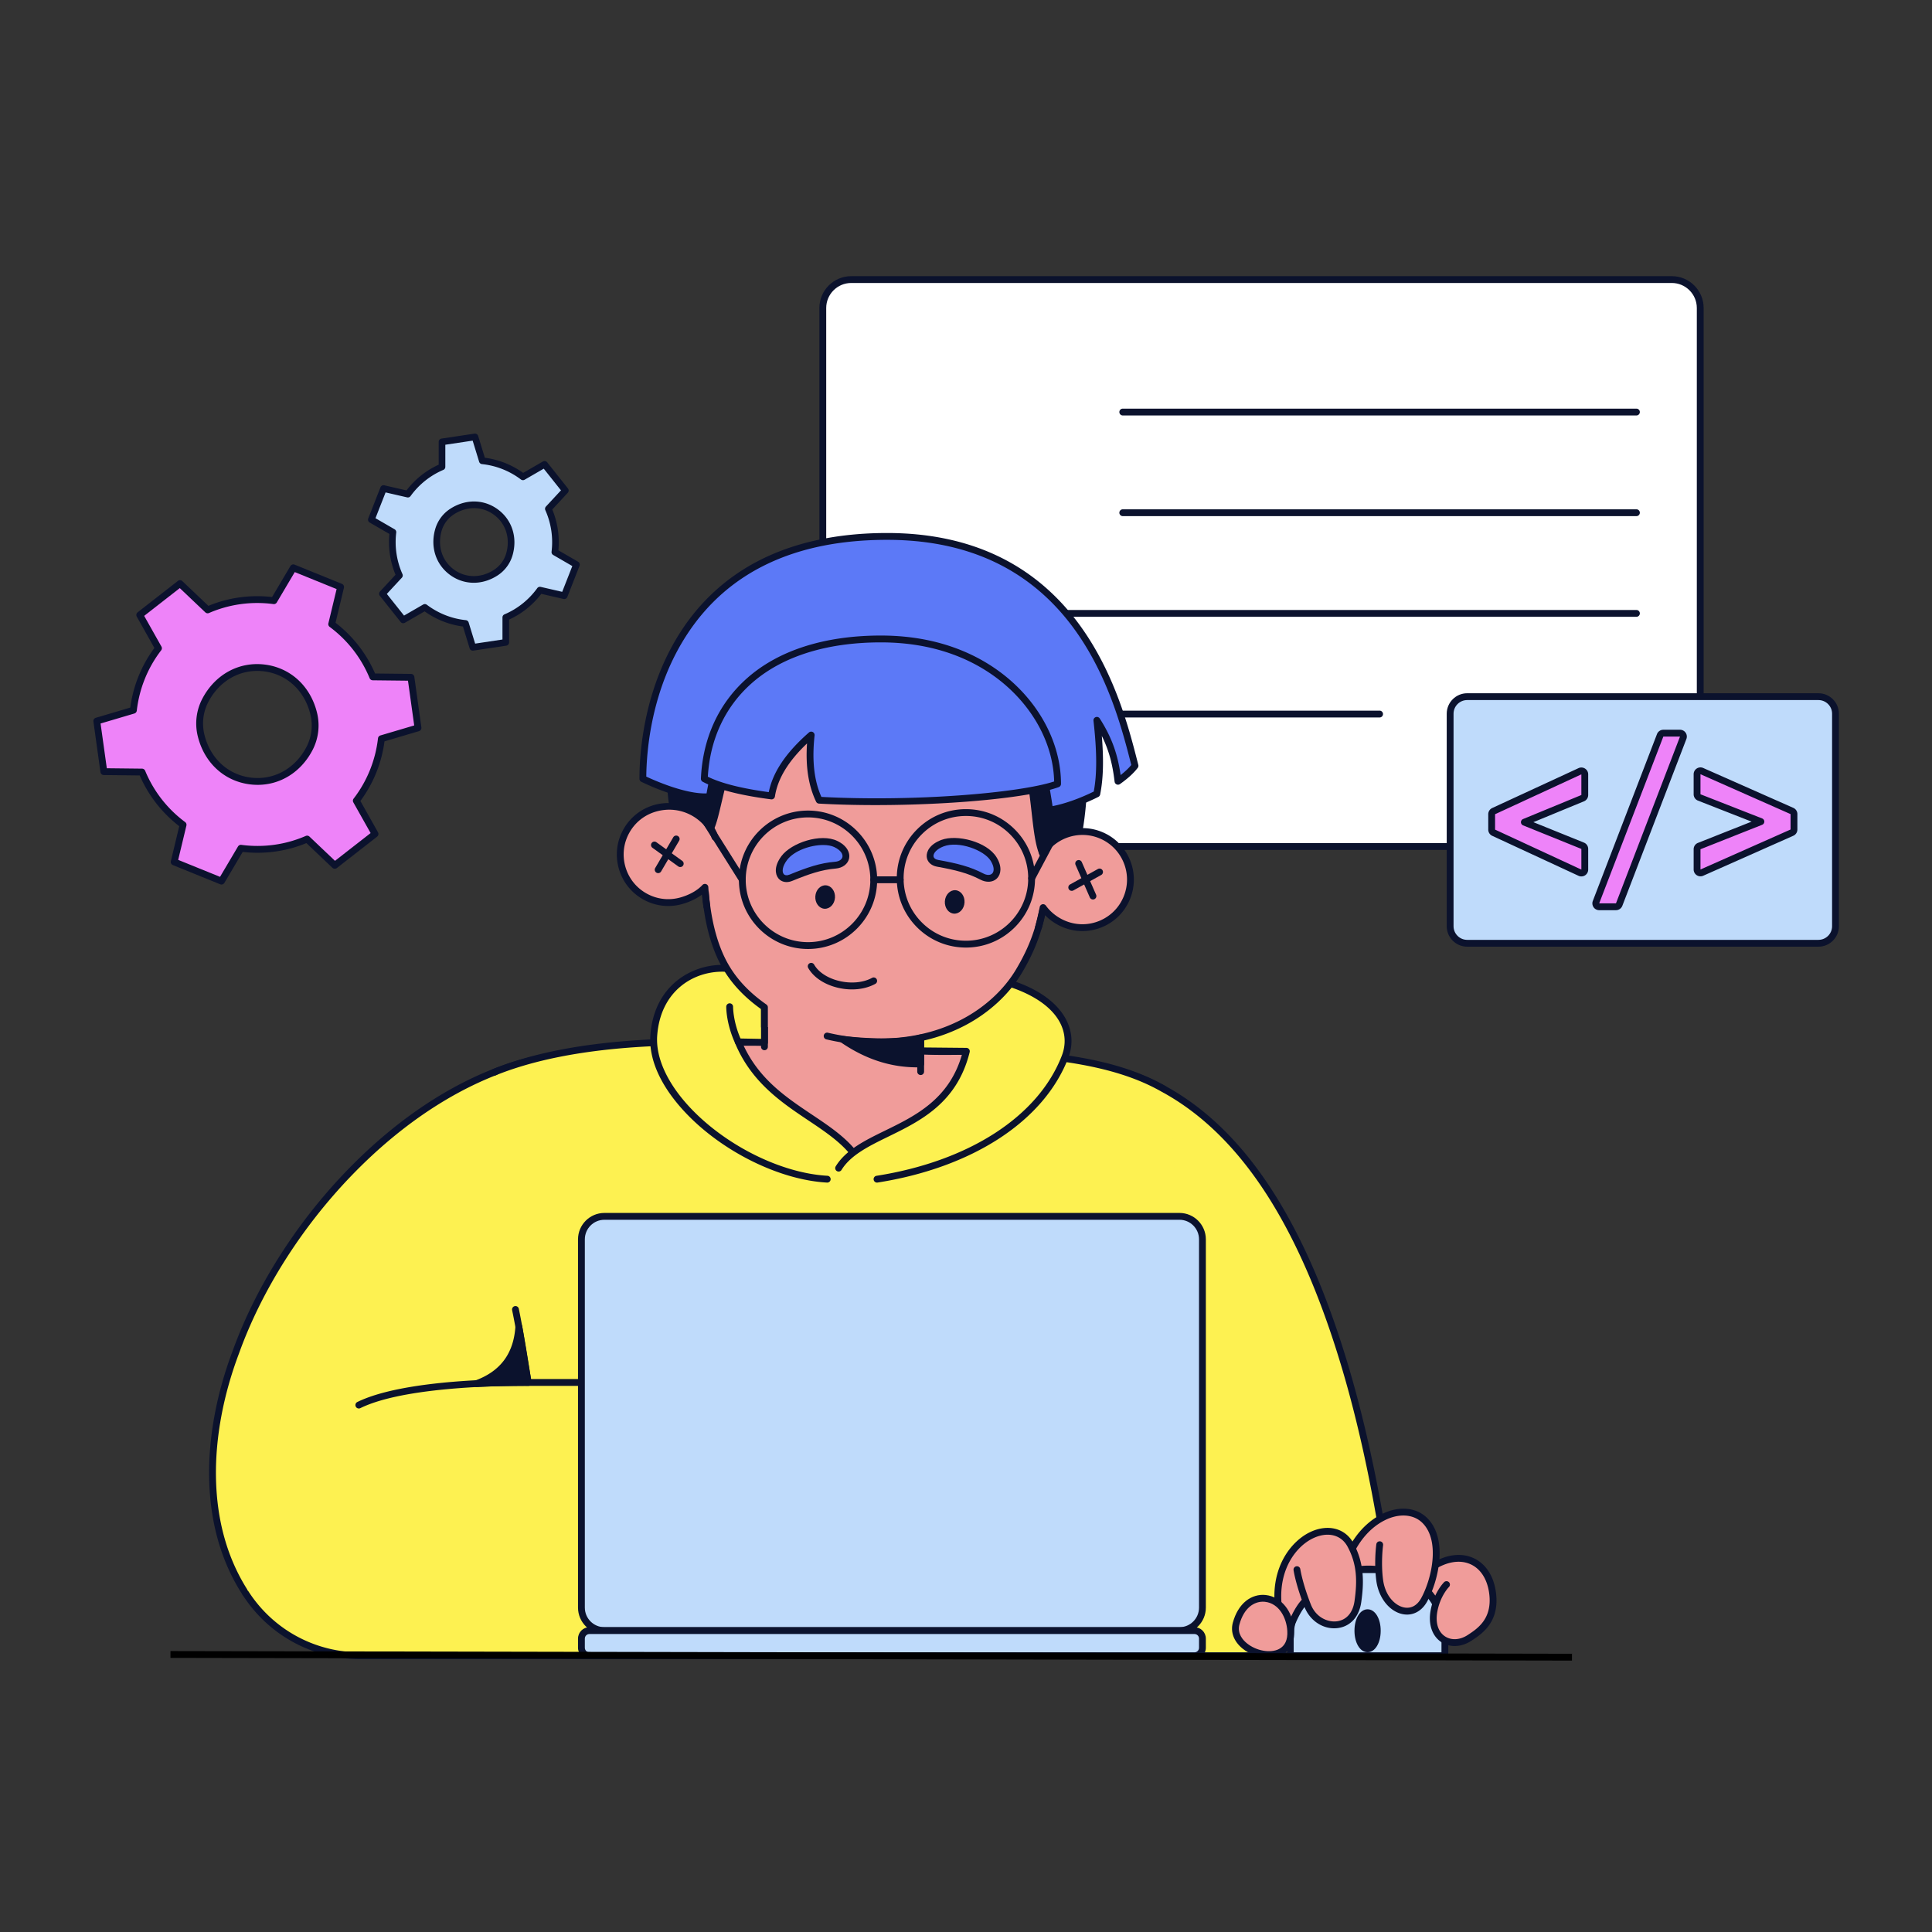 <svg xmlns="http://www.w3.org/2000/svg" viewBox="0 0 3000 3000" width="3000" height="3000"><rect x="0" y="0" width="3000" height="3000" fill="#333333" stroke="none"/><g transform="translate(1272.353 428.824) rotate(0.0 686.471 445.588) scale(1.765 1.765)"><svg width="777.934" height="504.801" viewBox="0 0 777.934 504.801"><rect fill="#fff" height="498.801" rx="25" width="771.934" x="3" y="3"/><g fill="#0b122d"><path d="M749.934 504.801H28c-15.44 0-28-12.56-28-28V28C0 12.56 12.56 0 28 0h721.935c15.439 0 28 12.561 28 28v448.801c0 15.439-12.561 28-28 28zM28 6C15.869 6 6 15.869 6 28v448.801c0 12.131 9.869 22 22 22h721.935c12.131 0 22-9.869 22-22V28c0-12.131-9.869-22-22-22z"/><path d="M718.796 122.55H266.907a3 3 0 1 1 0-6h451.889a3 3 0 1 1 0 6zm0 88.567H266.907a3 3 0 1 1 0-6h451.889a3 3 0 1 1 0 6zm0 88.567H59.138a3 3 0 1 1 0-6h659.657a3 3 0 1 1 0 6zm-225.945 88.567H59.138a3 3 0 1 1 0-6h433.713a3 3 0 1 1 0 6z"/></g></svg></g><g transform="translate(324.706 827.647) rotate(0.0 999.706 874.412) scale(1.766 1.768)"><svg width="1131.962" height="989.07" viewBox="0 0 1131.962 989.07"><path d="M804.834 986.07c-4.857-70.997-46.718-258.079-82.624-288.116-136.766-73.595-40.119-276.832 103.618-216.428 76.907 34.945 133.749 117.822 173.772 253.367 26.518 89.809 41.021 191.578 45.413 251.177z" fill="#fdf151"/><path d="M1045.014 989.07h-240.18a3 3 0 0 1-2.993-2.795c-2.505-36.621-14.668-101.948-29.577-158.862-17.752-67.764-36.598-113.989-51.752-126.966-72.026-38.935-78.686-111.396-54.359-162.309 13.376-27.994 35.557-49.798 62.457-61.395 30.22-13.028 64.239-12.331 98.381 2.018 77.827 35.362 135.203 118.854 175.487 255.283 26.529 89.845 41.106 191.799 45.528 251.806a2.998 2.998 0 0 1-2.992 3.221zm-237.393-6h234.156c-4.675-60.09-19.129-159.525-45.055-247.327-39.761-134.66-96.067-216.921-172.136-251.485-32.524-13.667-64.919-14.373-93.603-2.005-25.567 11.022-46.669 31.788-59.419 58.472-12.754 26.693-15.665 56.182-8.195 83.034 8.375 30.103 29.212 54.846 60.261 71.554.179.096.348.21.503.341 22.079 18.47 43.267 89.526 53.932 130.239 14.624 55.822 26.625 119.771 29.554 157.178z" fill="#0b122d"/><path d="M31.938 930.96c-39.266-60.582-34.997-141.288-8.511-211.347 39.707-110.448 140.251-222.362 251.53-254.285 152.589-41.955 219.853 180.016 69.491 229.719-19.871 6.011-43.748 25.229-63.787 51.022" fill="#fdf151"/><path d="M31.941 933.961a2.998 2.998 0 0 1-2.521-1.369C10.491 903.386.601 868.494.026 828.884c-.511-35.189 6.61-73.341 20.595-110.332 20.006-55.649 55.373-111.639 99.569-157.608 47.194-49.087 100.426-83.148 153.94-98.5 36.264-9.971 70.415-5.977 98.791 11.542 25.21 15.564 44.127 40.774 53.268 70.986 9.138 30.205 7.368 61.662-4.985 88.576-13.907 30.298-40.122 52.549-75.813 64.347-19.265 5.828-42.55 24.517-62.359 50.014a3 3 0 0 1-4.738-3.68c20.543-26.442 44.95-45.902 65.287-52.054 75.476-24.95 92.77-92.899 76.866-145.465-15.911-52.59-67.977-99.585-144.693-78.49-52.467 15.052-104.775 48.556-151.237 96.882-43.624 45.374-78.521 100.607-98.265 155.525-13.737 36.338-20.725 73.726-20.225 108.168.559 38.464 10.124 72.288 28.431 100.532a3 3 0 0 1-2.515 4.632z" fill="#0b122d"/><path d="M253.267 472.577c59.459-19.27 134.222-27.371 204.441-25.222s160.9 3.267 224.126 7.448 107.023 8.764 149.972 28.944c40.978 19.254-.149 404.237-20.713 502.322H310.524s-22.392-212.931-41.151-304.109" fill="#fdf151"/><path d="M811.093 989.07H310.525a3 3 0 0 1-2.983-2.686c-.224-2.128-22.591-213.829-41.106-303.818a3 3 0 1 1 5.877-1.209c17.435 84.739 38.239 276.717 40.911 301.713h495.428c11.742-57.479 32.071-207.75 39.368-328.617a3 3 0 1 1 5.989.361c-7.417 122.852-28.283 276.091-39.978 331.871a3 3 0 0 1-2.936 2.384zm28.018-497.896a2.986 2.986 0 0 1-1.487-.397c-41.402-23.697-95.139-28.956-155.987-32.98-44.792-2.962-102.741-4.37-158.783-5.73-23.052-.56-44.825-1.088-65.238-1.713-87.251-2.669-156.482 6.082-205.76 26.013a3 3 0 0 1-2.25-5.562c50.055-20.245 120.103-29.145 208.193-26.448 20.394.624 42.158 1.152 65.2 1.712 56.103 1.362 114.116 2.771 159.033 5.741 61.604 4.074 116.058 9.426 158.572 33.76a3 3 0 0 1-1.493 5.604z" fill="#0b122d"/><path d="M625.65 454.804c13.922 1.335 56.184 0 56.184 0s-26.692 88.529-113.442 92.088c-86.749 3.559-113.711-65.167-110.685-99.536h30.59l137.352 7.448z" fill="#f09c9a"/><path d="M562.037 550.023c-41.346.001-66.267-16.761-80.075-31.232-21.222-22.24-28.974-52.036-27.243-71.699a3 3 0 0 1 2.988-2.737h30.59c.054 0 .108.001.163.004l137.352 7.448c.041.002.083.005.124.009 13.573 1.302 55.383 0 55.804-.012.958-.025 1.886.405 2.474 1.171s.771 1.769.493 2.693c-.279.925-7.037 22.927-24.692 45.682-16.372 21.102-45.536 46.651-91.499 48.537-2.201.09-4.364.134-6.478.134zm-101.512-99.668c-.703 18.27 6.819 44.425 25.778 64.294 19.588 20.528 47.931 30.64 81.966 29.245 34.985-1.435 64.215-16.932 86.88-46.06 12.703-16.325 19.668-32.6 22.415-39.907-11.208.302-40.653.958-52.138-.132l-137.21-7.44z" fill="#0b122d"/><path d="M488.298 451.245v-41.53H625.65v63.328" fill="#f09c9a"/><path d="M625.65 476.043a3 3 0 0 1-3-3v-60.328H491.298v38.529a3 3 0 1 1-6 0v-41.529a3 3 0 0 1 3-3H625.65a3 3 0 0 1 3 3v63.328a3 3 0 0 1-3 3z" fill="#0b122d"/><path d="M568.392 546.892c-24.88-33.893-80.095-44.559-103.135-99.971l23.041.435v-37.64c0-40.161-92.116-41.46-97.309 31.664-3.953 55.673 81.963 122.247 152.524 126.142" fill="#fdf151"/><path d="M543.515 570.521c-.056 0-.111-.001-.168-.004-43.624-2.408-96.402-29.405-128.347-65.652-19.087-21.658-28.425-43.684-27.004-63.698 1.438-20.241 9.532-36.841 23.407-48.005 11.59-9.326 26.913-14.369 41.997-13.832 22.313.791 37.897 13.286 37.897 30.385v37.64c0 .806-.324 1.577-.899 2.141a2.975 2.975 0 0 1-2.158.858l-18.348-.346c13.875 29.828 37.396 45.562 60.175 60.8 15.72 10.516 30.568 20.448 40.743 34.308a3.001 3.001 0 0 1-4.837 3.551c-9.55-13.01-23.973-22.657-39.242-32.871-23.432-15.674-49.989-33.439-64.245-67.723a2.996 2.996 0 0 1 .291-2.84c.569-.837 1.483-1.357 2.536-1.311l19.984.377v-34.583c0-11.573-9.929-23.603-32.109-24.389-26.521-.949-56.366 16.266-59.207 56.266-1.286 18.111 7.777 39.173 25.52 59.306 30.966 35.137 82.029 61.302 124.176 63.628a3 3 0 0 1-.163 5.995z" fill="#0b122d"/><path d="M553.531 557.785c22.068-35.699 94.765-31.805 112.301-102.593l-40.183-.389v-45.088s21.117-27.702 63.526-18.205c55.287 12.381 73.536 42.292 63.399 68.572-21.016 54.486-82.86 94.457-165.301 107.439" fill="#fdf151"/><path d="M587.271 570.522a3.001 3.001 0 0 1-.463-5.964c81.501-12.833 142.424-52.293 162.969-105.555 3.805-9.864 3.194-19.98-1.766-29.254-8.617-16.109-29.744-28.65-59.49-35.311-36.21-8.11-56.208 12.186-59.871 16.364v41.031l37.211.36a3.002 3.002 0 0 1 2.884 3.722c-11.077 44.711-43.22 60.403-71.58 74.248-16.963 8.281-32.985 16.103-41.082 29.201a3 3 0 1 1-5.103-3.155c9.01-14.574 25.789-22.766 43.553-31.438 26.37-12.873 56.152-27.41 67.404-66.615l-36.315-.351a3 3 0 0 1-2.971-3v-45.088c0-.657.216-1.296.614-1.819.91-1.194 22.783-29.119 66.568-19.314 40.342 9.035 56.781 25.834 63.469 38.336 5.809 10.86 6.526 22.701 2.073 34.243-21.324 55.284-83.991 96.152-167.633 109.323a3.006 3.006 0 0 1-.47.037z" fill="#0b122d"/><path d="M543.45 441.823c12.245 2.88 23.807 4.337 33.528 4.891 70.637 4.025 115.413-28.986 134.956-61.643 16.852-28.159 23.565-53.323 26.241-97.574 5.67-93.761-12.081-178.555-140.302-186.309-128.222-7.754-156.061 74.284-161.731 168.045-2.591 42.847 1.704 78.869 14.803 105.506 9 18.302 22.629 31.556 37.351 41.839l.002 16.977" fill="#f09c9a"/><path d="M588.719 450.053c-3.92 0-7.89-.115-11.911-.344-11.167-.636-22.939-2.353-34.045-4.966a3 3 0 1 1 1.374-5.84c10.772 2.534 22.187 4.2 33.012 4.816 31.924 1.817 60.543-3.809 85.07-16.725 19.898-10.479 36.64-25.915 47.142-43.463 16.636-27.799 23.151-52.078 25.82-96.214 3.372-55.755-2.837-95.066-19.539-123.715-21.261-36.469-59.843-55.904-117.95-59.418-58.109-3.521-98.75 11.131-124.25 44.772-20.033 26.427-30.933 64.704-34.305 120.459-2.663 44.03 2.216 79.021 14.5 104.001 7.709 15.677 19.608 28.991 36.376 40.703a3 3 0 0 1 1.282 2.459l.002 16.977a3 3 0 1 1-6 0l-.002-15.422c-16.949-12.091-29.074-25.865-37.042-42.07-12.75-25.925-17.832-61.929-15.106-107.011 3.447-56.993 14.731-96.306 35.513-123.722 26.806-35.362 69.133-50.783 129.394-47.137 60.263 3.644 100.422 24.051 122.771 62.385 17.326 29.72 23.791 70.106 20.345 127.1-2.701 44.665-9.678 70.554-26.661 98.933-11.059 18.479-28.636 34.706-49.494 45.69-22.399 11.796-48.019 17.75-76.295 17.75z" fill="#0b122d"/><path d="M679.471 301.75c-11.776-6.201-24.002-8.974-38.901-11.643-9.553-1.711-9.375-12.562 4.303-17.728 12.855-4.856 37.449 1.886 44.898 13.92 7.771 12.554-.69 20.513-10.301 15.451z" fill="#5c79f7"/><path d="M685.213 306.289c-2.292 0-4.743-.622-7.14-1.884-10.908-5.744-22.205-8.509-38.032-11.344-5.191-.93-8.668-4.245-9.074-8.651-.43-4.665 2.719-11.011 12.846-14.836 13.555-5.119 40.019 1.431 48.509 15.147 5.231 8.451 3.779 15.017.676 18.344-1.992 2.135-4.75 3.225-7.786 3.225zm-4.344-7.193c3.106 1.635 6.146 1.586 7.742-.125 1.591-1.706 2.062-5.517-1.39-11.093-5.862-9.47-28.205-17.634-41.288-12.692-6.501 2.455-9.218 6.217-8.992 8.673.152 1.648 1.667 2.85 4.157 3.295 16.407 2.939 28.174 5.835 39.77 11.942z" fill="#0b122d"/><path d="M550.649 291.721c-13.264 1.086-25.069 5.306-39.074 11.048-8.979 3.682-14.651-5.57-5.881-17.269 8.243-10.995 32.614-18.502 45.357-12.344 13.294 6.424 10.424 17.68-.402 18.566z" fill="#5c79f7"/><g fill="#0b122d"><path d="M507.748 306.582c-2.957 0-5.571-1.19-7.334-3.47-2.866-3.706-3.614-10.751 2.879-19.413 8.691-11.594 34.54-20.266 49.062-13.247 8.949 4.325 11.247 10.645 10.414 15.117-.939 5.039-5.602 8.626-11.876 9.14-12.287 1.005-23.303 4.733-38.181 10.833-1.701.697-3.382 1.038-4.965 1.038zm32.154-32.557c-11.122 0-25.569 4.953-31.807 13.274-4.168 5.56-4.443 10.192-2.934 12.143 1.013 1.311 2.938 1.51 5.276.551 15.422-6.323 26.906-10.193 39.968-11.262 3.5-.286 6.038-1.958 6.467-4.259.427-2.293-1.22-5.761-7.125-8.615-2.571-1.242-6.01-1.831-9.844-1.831z"/><ellipse cx="655.861" cy="324.013" rx="10.311" ry="8.661" transform="matrix(.06 -.998 .998 .06 292.85 959.121)"/><ellipse cx="541.923" cy="319.735" rx="10.311" ry="8.661" transform="matrix(.06 -.998 .998 .06 190.06 841.369)"/><path d="M565.245 400.853c-4.046 0-8.202-.48-12.34-1.454-11.881-2.796-21.4-9.121-26.117-17.353a3 3 0 0 1 5.206-2.984c8.221 14.348 34.894 20.432 50.966 11.622a3.001 3.001 0 0 1 2.884 5.262c-5.914 3.241-13.063 4.907-20.599 4.907zM440.98 259.316c12.377-24.822 16.746-164.487 138.58-158.781 165.751 7.764 136.865 139.174 153.131 180.503 3.52 8.944 27.67 4.848 30.961-12.071 9.216-47.38 13.49-131.845-47.996-179.015-84.036-64.469-203.919-52.149-260.573-1.091-49.747 44.834-56.088 113.306-45.097 164.312 8.448 39.206 30.993 6.143 30.993 6.143z"/><path d="M741.953 288.649c-5.911 0-10.435-2.4-12.054-6.512-3.555-9.032-5.001-21.835-6.676-36.66-3.091-27.365-6.938-61.422-26.024-89.303-22.426-32.761-60.952-49.98-117.781-52.642-96.497-4.507-117.371 84.371-128.578 132.127-2.626 11.191-4.701 20.031-7.177 24.996a2.93 2.93 0 0 1-.206.351c-1.138 1.669-11.433 16.244-22.237 14.133-6.723-1.315-11.357-8.293-14.167-21.334-6.104-28.328-6.185-58.781-.225-85.75 7.276-32.93 22.836-60.324 46.246-81.422 29.124-26.248 73.568-42.12 121.938-43.547 52.46-1.546 103.056 14.251 142.47 44.486 27.746 21.286 45.122 52.009 51.644 91.317 5.747 34.629 1.796 68.41-2.53 90.65-2.306 11.854-13.29 18.163-22.52 19.01-.725.066-1.434.099-2.124.099zM572.478 97.367c2.379 0 4.782.057 7.222.171 58.835 2.756 98.89 20.827 122.451 55.246 19.93 29.114 23.869 63.993 27.035 92.019 1.626 14.403 3.032 26.841 6.296 35.137.767 1.946 4 3.003 8.046 2.635 7.071-.648 15.463-5.362 17.178-14.18 4.232-21.756 8.101-54.775 2.5-88.523-6.265-37.758-22.878-67.21-49.377-87.539-38.32-29.398-87.565-44.767-138.64-43.25-46.97 1.386-90.015 16.697-118.098 42.007-22.463 20.245-37.403 46.575-44.404 78.26-5.777 26.144-5.694 55.688.232 83.191 2.156 10.004 5.513 15.938 9.453 16.709 5.819 1.146 13.566-7.94 16.012-11.456 2.129-4.393 4.113-12.845 6.615-23.507 5.529-23.562 13.885-59.169 33.331-87.852 22.09-32.583 53.742-49.069 94.147-49.069zM440.98 259.316h.01z"/></g><path d="M732.691 281.039c10.865-16.412 32.127-23.457 51.065-15.764 21.598 8.774 31.994 33.395 23.221 54.993-8.774 21.598-33.395 31.994-54.993 23.221-7.623-3.097-14.19-8.273-18.672-14.488-1.218 5.934-2.535 11.69-4.022 17.138" fill="#f09c9a"/><path d="M767.875 349.616c-5.76 0-11.522-1.116-17.02-3.349-5.993-2.434-11.471-6.128-15.888-10.658a247.255 247.255 0 0 1-2.783 11.318 3 3 0 0 1-5.788-1.58c1.351-4.949 2.652-10.494 3.978-16.951a3 3 0 0 1 5.372-1.151c4.215 5.845 10.383 10.626 17.368 13.463 9.703 3.941 20.36 3.868 30.01-.205 9.648-4.074 17.133-11.662 21.075-21.365 3.942-9.704 3.869-20.361-.205-30.01-4.074-9.648-11.662-17.133-21.365-21.075-17.238-7.002-37.184-.843-47.435 14.641a3.001 3.001 0 0 1-5.003-3.313c11.822-17.857 34.827-24.958 54.695-16.887 11.188 4.545 19.937 13.174 24.635 24.299 4.697 11.125 4.781 23.414.236 34.602s-13.174 19.937-24.299 24.635c-5.659 2.39-11.619 3.585-17.582 3.585z" fill="#0b122d"/><path d="M758.492 314.291a3 3 0 0 1-1.459-5.623l24.457-13.577a3 3 0 0 1 2.912 5.246l-24.457 13.577a2.986 2.986 0 0 1-1.453.377z" fill="#0b122d"/><path d="M777.144 321.869a3.002 3.002 0 0 1-2.749-1.795l-12.555-28.612a3 3 0 1 1 5.495-2.411l12.555 28.612a3 3 0 0 1-2.746 4.207z" fill="#0b122d"/><path d="M444.798 267.149c-7.674-21.761-32.532-30.906-52.243-25.493-22.48 6.174-35.698 29.402-29.524 51.882s29.402 35.698 51.882 29.524c7.934-2.179 15.865-6.232 21.046-11.877.235 4.644.81 10.364 1.607 16.785" fill="#f09c9a"/><path d="M437.561 330.972a3 3 0 0 1-2.973-2.631 323.825 323.825 0 0 1-1.181-10.825c-4.818 3.653-10.91 6.575-17.701 8.44-11.645 3.198-23.838 1.67-34.334-4.302-10.496-5.973-18.037-15.675-21.235-27.32s-1.67-23.838 4.302-34.334c5.973-10.496 15.675-18.038 27.32-21.236 20.259-5.561 47.381 3.325 55.867 27.388a3 3 0 1 1-5.659 1.995c-5.714-16.201-25.925-29.831-48.62-23.597-10.099 2.773-18.514 9.314-23.694 18.417s-6.505 19.678-3.731 29.778c2.773 10.1 9.314 18.514 18.417 23.694s19.678 6.504 29.777 3.731c8.091-2.222 15.246-6.236 19.63-11.012a3 3 0 0 1 5.206 1.876c.217 4.291.737 9.71 1.588 16.567a3 3 0 0 1-2.981 3.37z" fill="#0b122d"/><path d="M414.255 293.388a2.99 2.99 0 0 1-1.752-.566l-22.692-16.357a3 3 0 1 1 3.509-4.867l22.692 16.357a3 3 0 0 1-1.757 5.434z" fill="#0b122d"/><path d="M394.839 298.72a3 3 0 0 1-2.583-4.52l15.831-26.938a3 3 0 1 1 5.172 3.04l-15.831 26.938a2.999 2.999 0 0 1-2.589 1.48z" fill="#0b122d"/><path d="M739.087 243.329c11.817-1.736 27.276-7.12 41.43-14.239 3.748-18.575 2.726-40.921.069-64.561 11.89 18.542 16.229 34.022 18.572 53.527 6.246-4.402 11.476-9.037 14.962-13.624C799.479 147.264 764.588 2.938 596.018 3c-188.246.069-214.629 152.616-214.629 212.827 0 0 35.809 17.834 58.538 15.722 0 0 7.568-44.492 17.58-61.98 10.012-17.489 257.999-22.434 266.898 4.663 8.899 27.098 14.681 69.097 14.681 69.097z" fill="#5c79f7"/><path d="M739.087 246.329a2.999 2.999 0 0 1-2.972-2.591c-.057-.417-5.85-42.047-14.56-68.57-.623-1.896-5.687-8.433-44.718-12.958-34.595-4.011-86.083-5.132-134.369-2.925-56.733 2.592-80.335 8.462-82.358 11.775-9.635 16.83-17.151 60.552-17.226 60.991a3 3 0 0 1-2.68 2.484c-23.306 2.164-58.66-15.281-60.153-16.024a3 3 0 0 1-1.663-2.686c0-22.309 3.626-79.693 37.218-130.618 16.932-25.668 39.157-45.871 66.06-60.046C513.324 8.482 551.796.016 596.017 0h.109c72.409 0 128.911 26.557 167.946 78.937 32.056 43.015 44.809 92.893 52.428 122.694l.526 2.056a3 3 0 0 1-.518 2.56c-3.53 4.645-8.786 9.442-15.623 14.26a3.002 3.002 0 0 1-4.707-2.094c-1.661-13.817-4.393-26.385-11.239-40.182 1.762 21.593 1.269 37.813-1.483 51.452a3.004 3.004 0 0 1-1.593 2.087c-14.607 7.347-30.436 12.777-42.342 14.527a3.046 3.046 0 0 1-.436.032zm-147.308-94.151c29.374 0 57.593 1.169 79.83 3.43 22.134 2.25 51.983 6.532 55.647 17.688 7.488 22.802 12.832 56.351 14.358 66.565 10.54-1.992 23.753-6.647 36.241-12.797 2.909-15.561 2.825-34.846-.25-62.201a3 3 0 0 1 5.507-1.954c11.535 17.989 15.968 33.175 18.355 49.701 3.87-3.028 7.011-6 9.378-8.875l-.158-.617C795.605 144.129 760.277 6 596.127 6h-.108c-80.293.03-139.307 27.791-175.403 82.513-31.791 48.194-36.009 102.452-36.218 125.429 6.957 3.267 34.103 15.378 52.986 14.76 1.729-9.546 8.581-45.008 17.52-60.624 1.548-2.704 6.121-6.237 27.929-9.589 14.209-2.185 33.464-3.921 55.683-5.021 17.465-.865 35.575-1.29 53.263-1.29z" fill="#0b122d"/><path d="M435.423 215.827c13.035 6.958 33.991 11.879 59.116 15.117 2.958-19.293 15.865-36.907 34.852-53.494-2.29 20.969-1.032 40.486 7.021 57.222 80.259 4.491 178.249-2.948 209.631-14.318 0-58.615-55.008-127.259-155.31-127.295-105.575-.038-152.436 58.052-155.31 122.768z" fill="#5c79f7"/><path d="M585.824 238.968c-16.976 0-33.755-.416-49.58-1.302a3 3 0 0 1-2.536-1.694c-6.702-13.927-9.33-30.712-7.979-51.132-16.596 15.773-25.848 31.055-28.225 46.559a3.005 3.005 0 0 1-3.349 2.521c-27.302-3.519-47.538-8.716-60.146-15.446a2.997 2.997 0 0 1-1.584-2.78c1.569-35.332 15.449-65.682 40.14-87.77 27.69-24.771 68.521-37.866 118.068-37.866h.1c59.292.021 96.521 23.115 117.312 42.485 26.054 24.272 40.997 56.278 40.997 87.81a3 3 0 0 1-1.978 2.821c-26.174 9.483-95.144 15.794-161.241 15.794zm-47.451-7.194c81.708 4.388 173.59-3.407 204.646-13.554-.66-29.182-14.814-58.696-39.062-81.287-20.003-18.636-55.885-40.855-113.225-40.875h-.098c-48.052 0-87.493 12.564-114.068 36.337-23.014 20.588-36.146 48.785-38.048 81.649 11.624 5.749 29.622 10.301 53.572 13.549 3.583-17.618 15.169-34.792 35.328-52.403a3.002 3.002 0 0 1 4.956 2.585c-2.4 21.983-.438 39.673 5.999 53.999zM526.61 365.343c-33.515 0-60.781-27.266-60.781-60.781s27.267-60.781 60.781-60.781 60.781 27.267 60.781 60.781-27.267 60.781-60.781 60.781zm0-115.562c-30.207 0-54.781 24.575-54.781 54.781s24.575 54.781 54.781 54.781 54.781-24.575 54.781-54.781-24.575-54.781-54.781-54.781zm138.824 114.307h-.024c-16.235-.006-31.497-6.334-42.972-17.818-11.476-11.484-17.792-26.75-17.786-42.985s6.334-31.497 17.819-42.972c11.478-11.469 26.736-17.786 42.961-17.786h.024c16.235.006 31.497 6.334 42.972 17.819s17.792 26.75 17.786 42.985-6.334 31.497-17.818 42.972c-11.478 11.469-26.736 17.786-42.961 17.786zm-.002-115.562c-14.625 0-28.375 5.692-38.72 16.03-10.351 10.343-16.055 24.098-16.06 38.73-.005 14.633 5.688 28.392 16.03 38.742s24.098 16.054 38.73 16.06h.021c30.199.002 54.769-24.559 54.78-54.76.005-14.633-5.688-28.392-16.03-38.742-10.343-10.351-24.097-16.055-38.729-16.06z" fill="#0b122d"/><path d="M584.391 304.562h23.261" fill="#fff"/><path d="M607.652 307.562h-23.261a3 3 0 1 1 0-6h23.261a3 3 0 1 1 0 6z" fill="#0b122d"/><path d="m723.214 303.329 15.873-29.823" fill="#fff"/><path d="M723.212 306.33a3.001 3.001 0 0 1-2.646-4.41l15.873-29.823a3.001 3.001 0 0 1 5.297 2.819l-15.873 29.823a3.002 3.002 0 0 1-2.651 1.591z" fill="#0b122d"/><path d="m468.829 304.562-31.582-50.167" fill="#fff"/><path d="M468.832 307.563a3 3 0 0 1-2.542-1.402l-31.582-50.168a3 3 0 1 1 5.077-3.197l31.582 50.168a3 3 0 0 1-2.535 4.599z" fill="#0b122d"/><path d="M435.757 792.187c35.406-3.539 69.417-1.077 96.899 5.42 98.075 22.909 74.119 167.449-25.892 157.703-34.145-7.335-51.629-9.07-86.429-3.814" fill="#f09c9a"/><path d="M516.265 958.779c-3.212 0-6.477-.16-9.792-.483a2.986 2.986 0 0 1-.339-.053c-34.194-7.345-51.321-8.92-85.351-3.781a3.001 3.001 0 0 1-.897-5.933c34.901-5.271 52.45-3.676 87.338 3.811 22.36 2.142 42.287-3.608 57.632-16.63 13.756-11.673 23.052-28.545 26.177-47.506 3.125-18.962-.271-37.92-9.56-53.381-10.393-17.299-27.51-29.158-49.501-34.294-28.653-6.774-62.714-8.677-95.918-5.356a3.001 3.001 0 0 1-.597-5.971c33.85-3.382 68.613-1.436 97.888 5.486 23.6 5.513 42.023 18.323 53.272 37.045 10.021 16.68 13.692 37.082 10.336 57.447-3.355 20.363-13.375 38.513-28.214 51.105-14.359 12.185-32.35 18.494-52.475 18.494z" fill="#0b122d"/><path d="M532.657 797.607c67.447 14.762 84.356 31.006 104.805 49.113 65.36 57.876 16.723 110.03-37.49 44.027l-39.312-15.644" fill="#f09c9a"/><path d="M648.031 924.543c-15.121 0-33.263-11.27-49.882-31.293l-38.598-15.359a3 3 0 0 1 2.219-5.575l39.312 15.644c.471.188.887.492 1.209.883 13.557 16.506 33.933 32.846 50.474 29.202 6.284-1.384 10.667-5.697 12.34-12.145 3.132-12.066-3.008-33.358-29.631-56.934l-1.641-1.455c-19.823-17.587-36.943-32.775-101.817-46.974a3 3 0 0 1 1.283-5.861c66.402 14.534 84.916 30.958 104.516 48.347l1.637 1.451c24.335 21.549 36.096 45.075 31.461 62.934-2.237 8.617-8.381 14.629-16.857 16.497a27.956 27.956 0 0 1-6.024.639z" fill="#0b122d"/><path d="M549.782 858.914c44.695 15.63 56.296 56.74 47.548 80.601-7.777 21.21-34.603 25.808-46.057 20.302-12.148-5.839-28.134-20.776-28.134-20.776" fill="#f09c9a"/><path d="M562.272 964.951c-4.623 0-8.916-.804-12.299-2.431-12.418-5.969-28.215-20.664-28.882-21.287a3 3 0 0 1 4.096-4.385c.157.146 15.798 14.694 27.385 20.264 4.773 2.294 14.373 2.951 24.175-1.028 6.062-2.461 14.066-7.513 17.766-17.603 4.318-11.778 3.079-26.888-3.316-40.419-5.549-11.743-17.411-27.576-42.406-36.317a3 3 0 1 1 1.98-5.664c26.955 9.427 39.811 26.639 45.85 39.417 7.066 14.953 8.384 31.793 3.524 45.048-3.477 9.481-10.985 16.973-21.143 21.097-5.406 2.195-11.297 3.306-16.732 3.306z" fill="#0b122d"/><path d="M525.992 906.895c25.552 9.01 44.768 25.526 35.484 51.746-10.221 28.865-45.048 26.647-67.563 20.73-17.477-4.593-8.919-43.316 20.782-35.898" fill="#f09c9a"/><path d="M520.492 986.04c-10.98 0-21.262-2.17-27.342-3.768-8.865-2.33-13.235-12.074-10.392-23.17 3.097-12.085 14.639-23.043 32.664-18.54a3.001 3.001 0 0 1-1.454 5.822c-14.125-3.527-22.934 4.594-25.397 14.208-1.703 6.646-.153 14.234 6.104 15.878 7.858 2.065 23.128 5.155 37.096 2.627 13.668-2.471 22.71-9.69 26.877-21.458 3.053-8.623 2.914-16.526-.414-23.49-4.776-9.996-16.27-18.441-33.239-24.425a3 3 0 0 1 1.995-5.659c18.504 6.524 31.18 16.032 36.658 27.496 4.04 8.454 4.261 17.901.657 28.08-4.938 13.945-15.524 22.477-31.466 25.359-4.092.74-8.268 1.04-12.347 1.04z" fill="#0b122d"/><path d="M131.644 765.918c37.98-18.603 120.141-20.153 149.017-19.848h98.154c158.28 4.01 158.223 236.017 0 240H132.88a120 120 0 0 1-100.941-55.109" fill="#fdf151"/><path d="M132.88 989.07c-42.048 0-80.727-21.117-103.465-56.487a3 3 0 1 1 5.047-3.245c21.629 33.645 58.421 53.731 98.418 53.731h245.935c79.456-2.001 115.685-62.05 115.689-116.996.004-54.94-36.221-114.99-115.765-117.005h-98.078c-10.91-.114-39.585-.069-70.817 2.822-34.969 3.237-60.835 8.862-76.879 16.721a3 3 0 1 1-2.639-5.389c41.355-20.255 132.513-20.335 150.368-20.154h98.122c37.651.953 69.186 14.661 91.271 39.643 19.618 22.191 30.421 51.797 30.418 83.362-.002 31.566-10.81 61.172-30.431 83.364-22.086 24.981-53.617 38.685-91.182 39.631H132.881z" fill="#0b122d"/><rect fill="#bfdbfb" height="363.828" rx="20.198" width="546.036" x="327.364" y="600.173"/><path d="M853.203 967.001H347.562c-12.792 0-23.198-10.406-23.198-23.198V620.37c0-12.792 10.406-23.198 23.198-23.198h505.641c12.792 0 23.198 10.406 23.198 23.198v323.433c0 12.792-10.406 23.198-23.198 23.198zM347.562 603.173c-9.483 0-17.198 7.715-17.198 17.198v323.433c0 9.483 7.715 17.198 17.198 17.198h505.641c9.483 0 17.198-7.715 17.198-17.198V620.371c0-9.483-7.715-17.198-17.198-17.198z" fill="#0b122d"/><rect fill="#bfdbfb" height="22.068" rx="7" width="546.036" x="327.364" y="964.001"/><path d="M866.401 989.07H334.365c-5.514 0-10-4.486-10-10v-8.068c0-5.514 4.486-10 10-10h532.036c5.514 0 10 4.486 10 10v8.068c0 5.514-4.486 10-10 10zm-532.036-22.069c-2.206 0-4 1.794-4 4v8.068c0 2.206 1.794 4 4 4h532.036c2.206 0 4-1.794 4-4v-8.068c0-2.206-1.794-4-4-4z" fill="#0b122d"/><path d="M1010.445 910.477h16.334c33.008 0 59.806 26.798 59.806 59.806v15.787H950.64v-15.787c0-33.008 26.798-59.806 59.806-59.806z" fill="#bfdbfb"/><path d="M1086.585 989.07H950.64a3 3 0 0 1-3-3v-15.788c0-34.631 28.174-62.805 62.806-62.805h16.334c34.631 0 62.806 28.174 62.806 62.805v15.788a3 3 0 0 1-3 3zm-132.945-6h129.945v-12.788c0-31.322-25.483-56.805-56.806-56.805h-16.334c-31.323 0-56.806 25.483-56.806 56.805v12.788z" fill="#0b122d"/><ellipse cx="1018.612" cy="964.123" fill="#0b122d" rx="8.53" ry="15.85"/><path d="M1018.612 982.974c-6.573 0-11.53-8.104-11.53-18.85s4.957-18.85 11.53-18.85 11.53 8.104 11.53 18.85-4.957 18.85-11.53 18.85zm0-31.701c-2.255 0-5.53 5.006-5.53 12.85s3.275 12.85 5.53 12.85 5.53-5.006 5.53-12.85-3.275-12.85-5.53-12.85z" fill="#0b122d"/><path d="M1088.011 923.592s-8.297 8.195-11.044 23.328c-4.26 23.471 14.954 34.156 31.293 23.48 9.564-6.249 23.041-15.547 20.355-38.627-3.97-34.103-37.317-43.897-67.936-11.135 0 0 13.7 8.902 17.912 19.757" fill="#f09c9a"/><path d="M1095.178 977.543c-4.23 0-8.301-1.158-11.817-3.491-8.029-5.327-11.523-15.67-9.345-27.668a55.379 55.379 0 0 1 1.388-5.837c-4.219-9.402-16.236-17.313-16.361-17.395a3.001 3.001 0 0 1-.556-4.563c16.11-17.238 34.856-24.526 50.146-19.494 12.687 4.174 21.056 15.958 22.961 32.331 2.955 25.38-12.475 35.461-21.693 41.485-4.712 3.079-9.825 4.632-14.723 4.632zm-5.053-51.822c-.146.147-7.691 7.877-10.206 21.734-1.762 9.707.702 17.579 6.759 21.597 5.559 3.688 13.2 3.241 19.941-1.164 8.578-5.605 21.542-14.075 19.016-35.769-1.624-13.953-8.504-23.912-18.876-27.325-12.299-4.045-27.632 1.709-41.498 15.431 3.376 2.562 8.933 7.263 12.882 13.048 3.477-7.517 7.513-11.571 7.761-11.816a3 3 0 0 1 4.222 4.264z" fill="#0b122d"/><path d="M1029.271 888.563s-2.129 15.406 0 31.278c3.42 25.498 28.244 36.619 39.007 17.273 9.35-16.806 18.207-52.752.467-70.025s-58.664-3.877-72.226 47.063c0 0 13.009-6.028 31.934-3.674" fill="#f09c9a"/><path d="M1053.317 949.918a19.49 19.49 0 0 1-3.646-.348c-11.743-2.224-21.354-14.286-23.373-29.332a107.572 107.572 0 0 1-.701-7.048c-16.419-1.431-27.705 3.631-27.822 3.684a3.005 3.005 0 0 1-4.155-3.496c11.278-42.36 37.983-52.78 45.899-54.965 12.19-3.363 23.604-.985 31.318 6.525 8.514 8.29 12.256 21.292 10.821 37.6-1.286 14.621-6.401 28.2-10.759 36.033-4.053 7.285-10.454 11.347-17.583 11.347zm-24.05-64.356a3 3 0 0 1 2.976 3.41c-.021.15-2.044 15.213.001 30.469 1.96 14.609 10.986 22.803 18.543 24.234 6.069 1.149 11.352-1.698 14.87-8.021 4.057-7.292 8.821-19.959 10.025-33.642.886-10.078.04-23.944-9.03-32.775-6.148-5.986-15.456-7.822-25.536-5.04-6.792 1.875-28.941 10.546-40.082 45.214 5.24-1.474 13.745-3.081 24.308-2.263-.194-10.472.894-18.533.958-18.997a3 3 0 0 1 2.968-2.589z" fill="#0b122d"/><path d="M956.497 910.477s1.806 12.341 9.445 31.68c8.736 22.117 40.248 23.9 44.14-3.643 2.496-17.662 2.407-33.466-6.541-49.865-18.052-33.086-86.517 5.919-56.172 81.741 0 0 6.821-23.47 16.858-32.719" fill="#f09c9a"/><path d="M947.368 973.39a3 3 0 0 1-2.784-1.885c-20.495-51.21 2.904-84.319 23.631-94.08 15.524-7.31 30.777-3.376 37.959 9.787 9.903 18.149 9.158 35.584 6.878 51.722-1.835 12.983-9.647 21.531-20.898 22.863-12.172 1.44-24.084-6.154-28.98-18.48-7.661 10.009-12.867 27.709-12.925 27.911a3.001 3.001 0 0 1-2.882 2.162zm36.074-93.617c-3.975 0-8.272 1.008-12.671 3.08-17.603 8.289-37.185 35.666-23.489 78.455 2.771-7.379 7.462-17.98 13.467-24.405-5.679-15.75-7.154-25.532-7.221-25.991a3 3 0 0 1 5.937-.869c.031.203 1.602 10.421 7.536 26.482a224.163 224.163 0 0 0 1.731 4.53c4.531 11.469 14.949 15.708 22.717 14.783 8.502-1.007 14.211-7.475 15.662-17.745 2.468-17.468 2.358-32.317-6.203-48.008-3.686-6.756-10.004-10.312-17.466-10.312z" fill="#0b122d"/><path d="M903.02 957.849c-7.081 25.982 50.071 42.53 47.998 6.275-1.87-32.7-38.661-40.532-47.998-6.275z" fill="#f09c9a"/><path d="M931.87 988.07c-7.906 0-16.563-2.915-23.174-8.282-7.684-6.238-10.807-14.522-8.571-22.728 2.267-8.316 6.298-14.959 11.657-19.21 4.968-3.939 11.047-5.761 17.125-5.122 13.813 1.449 24.137 14.289 25.105 31.225.579 10.123-3.182 17.785-10.59 21.576-3.357 1.718-7.349 2.542-11.552 2.542zm-5.325-49.466c-7.631 0-16.587 5.199-20.63 20.033-2.167 7.953 3.182 13.746 6.563 16.492 8.259 6.706 20.651 8.926 28.211 5.057 5.313-2.719 7.781-8.066 7.333-15.892-.652-11.401-7.107-24.275-19.741-25.6-.569-.06-1.149-.09-1.737-.09zm-23.525 19.245h.01zM556.974 444.723c20.38 2.31 50.816 3.846 68.676-1.316v22.856c-25.236.631-47.91-7.276-68.676-21.54z" fill="#0b122d"/><path d="M622.775 469.299c-23.759 0-45.869-7.246-67.5-22.103a3 3 0 0 1 2.036-5.454c10.666 1.209 47.056 4.694 67.505-1.217a3 3 0 0 1 3.833 2.882v22.856a3 3 0 0 1-2.925 2.999c-.986.025-1.97.037-2.95.037zm-53.459-20.405c17.162 9.644 34.732 14.38 53.334 14.404V447.26c-16.008 3.55-38.42 2.768-53.334 1.633zm-104.057 1.027a2.998 2.998 0 0 1-2.729-1.751c-7.966-17.39-7.831-31.556-7.821-32.151a2.995 2.995 0 0 1 3.048-2.951 3 3 0 0 1 2.951 3.048c-.001.128-.089 13.474 7.277 29.554a3 3 0 0 1-2.726 4.25zM272.321 697.104c2.173 12.112 6.635 40.989 8.34 48.966 0 0-31.09.103-45.382.996 22.138-8.21 35.309-24.153 37.042-49.962z" fill="#0b122d"/><path d="M235.277 750.066a3 3 0 0 1-1.041-5.813c22.021-8.167 33.5-23.655 35.092-47.351a3 3 0 0 1 5.947-.328c.887 4.947 2.134 12.551 3.454 20.602 1.903 11.604 3.87 23.604 4.867 28.267a3.001 3.001 0 0 1-2.924 3.627c-.31 0-31.166.112-45.204.991a2.982 2.982 0 0 1-.189.006zm36.9-35.759c-4.01 12.43-11.621 22.194-22.768 29.2 10.411-.271 21.903-.378 27.611-.417-1.094-5.917-2.675-15.558-4.214-24.943l-.63-3.84z" fill="#0b122d"/></svg></g><g transform="translate(146.471 882.353) rotate(-10.742 253.235 242.647) scale(1.766 1.767)"><svg width="286.767" height="274.585" viewBox="0 0 286.767 274.585"><path d="M241.01 87.141a109.807 109.807 0 0 0-16.991-24.302l13.783-30.595-37.71-24.312-22.189 25.196c-18.651-6.18-38.937-7.398-58.699-2.92L99.618 3l-39.91 20.502 10.71 31.767c-15.15 13.457-25.974 30.657-31.814 49.417L5.2 108.048 3 152.862l32.898 6.615c1.967 9.506 5.207 18.91 9.859 27.966s10.41 17.167 16.992 24.303l-13.783 30.595 37.71 24.312 22.189-25.196c18.651 6.18 38.937 7.398 58.699 2.92l19.585 27.208 39.91-20.502-10.71-31.767c15.15-13.457 25.974-30.657 31.814-49.417l33.404-3.362 2.2-44.814-32.898-6.615a109.797 109.797 0 0 0-9.859-27.967zm-56.633 79.551c-30.616 38.611-89.04 19.841-91.439-29.376a44.033 44.033 0 0 1 9.455-29.428c30.615-38.603 89.03-19.838 91.437 29.373a44.029 44.029 0 0 1-9.453 29.431z" fill="#EE83F9"/><path d="M187.15 274.585a3 3 0 0 1-2.437-1.248l-18.437-25.611c-18.677 3.88-38.112 2.913-56.461-2.812l-20.89 23.721a3 3 0 0 1-3.877.539l-37.71-24.312a3 3 0 0 1-1.109-3.754l12.977-28.803a112.967 112.967 0 0 1-16.119-23.491 112.886 112.886 0 0 1-9.707-26.783l-30.973-6.228a2.997 2.997 0 0 1-2.404-3.088l2.2-44.814a3 3 0 0 1 2.695-2.838l31.449-3.166c6.032-18.249 16.565-34.612 30.599-47.534L56.864 24.46a2.998 2.998 0 0 1 1.472-3.627L98.247.332a3 3 0 0 1 3.806.916l18.437 25.611c18.675-3.881 38.112-2.914 56.462 2.812l20.89-23.721a3.002 3.002 0 0 1 3.877-.539l37.71 24.312a3 3 0 0 1 1.109 3.754L227.561 62.28a112.917 112.917 0 0 1 16.118 23.49 112.948 112.948 0 0 1 9.708 26.784l30.972 6.228a2.997 2.997 0 0 1 2.404 3.088l-2.199 44.814a3 3 0 0 1-2.695 2.838l-31.449 3.166c-6.033 18.25-16.566 34.613-30.6 47.534l10.082 29.903a2.998 2.998 0 0 1-1.472 3.627l-39.91 20.502a2.997 2.997 0 0 1-1.369.332zm-19.587-33.208c.952 0 1.863.454 2.435 1.248l18.076 25.111 35.316-18.142-9.885-29.319a3 3 0 0 1 .851-3.202c14.449-12.834 25.149-29.455 30.942-48.065a2.998 2.998 0 0 1 2.563-2.093l30.835-3.104 1.946-39.656-30.366-6.106a2.998 2.998 0 0 1-2.346-2.333 106.9 106.9 0 0 0-9.591-27.204 106.9 106.9 0 0 0-16.527-23.638 3.002 3.002 0 0 1-.53-3.267l12.723-28.24-33.369-21.514-20.482 23.258a3.003 3.003 0 0 1-3.194.865c-18.501-6.129-38.243-7.112-57.093-2.842a2.995 2.995 0 0 1-3.098-1.173L98.692 6.849 63.376 24.991l9.885 29.319a2.998 2.998 0 0 1-.851 3.201c-14.449 12.835-25.148 29.457-30.941 48.066a2.998 2.998 0 0 1-2.563 2.093l-30.835 3.104-1.947 39.656 30.367 6.106a2.998 2.998 0 0 1 2.346 2.333 106.975 106.975 0 0 0 9.589 27.203 107.01 107.01 0 0 0 16.529 23.64 3.002 3.002 0 0 1 .53 3.267l-12.723 28.24 33.369 21.514 20.482-23.258a3.002 3.002 0 0 1 3.194-.865c18.502 6.129 38.243 7.112 57.093 2.842.221-.05.443-.074.663-.074zm-24.027-50.981c-5.432 0-10.936-.852-16.377-2.599-21.784-6.999-36.045-26.285-37.218-50.334a46.893 46.893 0 0 1 10.102-31.438c14.959-18.862 37.783-26.231 59.563-19.236 21.782 6.997 36.044 26.281 37.22 50.327a46.898 46.898 0 0 1-10.099 31.441c-11.223 14.154-26.875 21.839-43.191 21.839zm-.241-100.191c-14.534 0-28.505 6.88-38.551 19.548a40.91 40.91 0 0 0-8.811 27.418c1.049 21.489 13.717 38.699 33.062 44.914 19.34 6.213 39.663-.397 53.031-17.255a40.908 40.908 0 0 0 8.808-27.421c-1.052-21.487-13.72-38.694-33.062-44.907-4.805-1.543-9.673-2.296-14.477-2.296z" fill="#0b122d"/></svg></g><g transform="translate(2246.471 1076.471) rotate(0.0 304.412 196.765) scale(1.766 1.766)"><svg width="344.838" height="222.836" viewBox="0 0 344.838 222.836"><rect fill="#bfdbfb" height="216.836" rx="15" width="338.838" x="3" y="3"/><path d="M326.838 222.836H18c-9.924 0-18-8.075-18-18V18C0 8.075 8.076 0 18 0h308.838c9.925 0 18 8.075 18 18v186.836c0 9.925-8.075 18-18 18zM18 6C11.383 6 6 11.383 6 18v186.836c0 6.617 5.383 12 12 12h308.838c6.617 0 12-5.383 12-12V18c0-6.617-5.383-12-12-12z" fill="#0b122d"/><path d="M120.003 68.772a2.997 2.997 0 0 0-2.875-.196l-75.877 35.063a3 3 0 0 0-1.742 2.723v13.543a3 3 0 0 0 1.739 2.722l75.877 35.156a2.997 2.997 0 0 0 2.876-.194 2.999 2.999 0 0 0 1.385-2.528V136.88a2.999 2.999 0 0 0-1.876-2.781l-51.253-20.714 51.272-21.131a2.999 2.999 0 0 0 1.857-2.773V71.3a2.998 2.998 0 0 0-1.384-2.527z" fill="#EE83F9"/><path d="M118.387 161.062a5.954 5.954 0 0 1-2.523-.556L39.988 125.35a6.02 6.02 0 0 1-3.479-5.444v-13.543a6.018 6.018 0 0 1 3.484-5.447l75.876-35.062a5.965 5.965 0 0 1 5.75.391 5.976 5.976 0 0 1 2.768 5.055v18.181a5.98 5.98 0 0 1-3.715 5.547l-44.476 18.33 44.438 17.96a5.973 5.973 0 0 1 3.752 5.562v18.181a5.973 5.973 0 0 1-2.769 5.056 5.993 5.993 0 0 1-3.231.944zm0-89.762L42.51 106.363v13.543l75.876 35.156v-18.181l-51.252-20.714a3 3 0 0 1-.02-5.555l51.271-21.131V71.3zm1.616-2.528-1.617 2.527 1.616-2.527z" fill="#0b122d"/><path d="M205.117 35.091h-14.656a3.001 3.001 0 0 0-2.8 1.923l-56.398 146.653a3 3 0 0 0 2.801 4.077h14.749a3 3 0 0 0 2.801-1.925l56.305-146.653a3.001 3.001 0 0 0-2.801-4.075z" fill="#EE83F9"/><path d="M148.812 190.745h-14.749a5.999 5.999 0 0 1-5.6-8.153l56.398-146.654a6.04 6.04 0 0 1 5.601-3.847h14.656a6.001 6.001 0 0 1 5.602 8.149l-56.307 146.655a6.037 6.037 0 0 1-5.602 3.85zm41.649-152.653-56.398 146.653h14.749l56.306-146.653h-14.656z" fill="#0b122d"/><path d="m303.543 103.526-79.217-35.063a3.001 3.001 0 0 0-4.214 2.743v17.625a3 3 0 0 0 1.906 2.793l54.227 21.247-54.238 21.498a3 3 0 0 0-1.895 2.789v17.81a3.002 3.002 0 0 0 4.217 2.742l79.217-35.156a3 3 0 0 0 1.783-2.742v-13.543c0-1.187-.7-2.263-1.786-2.743z" fill="#EE83F9"/><path d="M223.113 160.969a5.983 5.983 0 0 1-3.271-.97 5.983 5.983 0 0 1-2.729-5.03v-17.81a5.97 5.97 0 0 1 3.788-5.578l47.161-18.693-47.139-18.47a5.967 5.967 0 0 1-3.811-5.587V71.206a5.98 5.98 0 0 1 2.727-5.028 5.985 5.985 0 0 1 5.701-.458l79.217 35.062a6.004 6.004 0 0 1 3.572 5.487v13.543a6.006 6.006 0 0 1-3.565 5.484l-79.218 35.157a5.97 5.97 0 0 1-2.434.516zm0-89.762v17.625l54.227 21.247a3 3 0 0 1 .01 5.583l-54.237 21.498v17.81l79.217-35.156v-13.543l-79.217-35.063z" fill="#0b122d"/></svg></g><g transform="translate(264.706 2565.882) rotate(0.111 1087.941 5.294) scale(1.765 1.765)"><svg width="1233" height="6" viewBox="0 0 1233 6"><line x2="100%" y1="50%" y2="50%" stroke-width="6" stroke="#000" fill="#fff"/></svg></g><g transform="translate(575.294 674.118) rotate(-5.207 160.588 167.647) scale(1.717 1.721)"><svg width="187.033" height="194.879" viewBox="0 0 187.033 194.879"><path d="M167.157 93.162a73.794 73.794 0 0 0-3.835-19.557l16.791-15.057-16.567-25.197-20.489 9.453c-9.783-8.87-21.92-15.134-35.284-17.756L103.134 3 73.029 4.749l-2.055 22.437c-12.971 4.152-24.3 11.779-32.991 21.722l-21.445-7.017L3 68.837l18.421 13.011a73.766 73.766 0 0 0-1.545 19.869 73.786 73.786 0 0 0 3.835 19.557L6.92 136.331l16.567 25.197 20.489-9.453c9.783 8.87 21.92 15.134 35.284 17.756l4.639 22.048 30.105-1.749 2.055-22.437c12.971-4.152 24.3-11.779 32.991-21.722l21.445 7.017 13.538-26.946-18.421-13.011a73.77 73.77 0 0 0 1.545-19.87Zm-56.439 33.494c-29.316 15.406-60.121-12.016-48.213-42.919a29.596 29.596 0 0 1 13.814-15.516c29.313-15.402 60.114 12.015 48.212 42.917a29.596 29.596 0 0 1-13.813 15.519Z" style="stroke-width:0;fill:#bfdbfb"/><path d="M83.897 194.879a3 3 0 0 1-2.934-2.382l-4.235-20.132c-12.257-2.742-23.686-8.495-33.271-16.746l-18.713 8.633a2.998 2.998 0 0 1-3.764-1.076L4.414 137.979a2.999 2.999 0 0 1 .504-3.881l15.335-13.751a76.864 76.864 0 0 1-3.372-18.455 76.838 76.838 0 0 1 1.213-18.721L1.269 71.287a3 3 0 0 1-.95-3.797l13.538-26.946a2.998 2.998 0 0 1 3.613-1.504l19.586 6.408c8.567-9.307 19.253-16.343 31.109-20.485l1.876-20.487a3 3 0 0 1 2.813-2.722L102.96.005c1.457-.093 2.804.924 3.109 2.377l4.236 20.132c12.256 2.742 23.686 8.495 33.271 16.746l18.712-8.633a3 3 0 0 1 3.764 1.076L182.618 56.9a2.999 2.999 0 0 1-.504 3.881L166.78 74.532a76.885 76.885 0 0 1 3.371 18.455 76.875 76.875 0 0 1-1.212 18.721l16.823 11.883a3 3 0 0 1 .95 3.797l-13.538 26.946a3 3 0 0 1-3.613 1.504l-19.586-6.408c-8.567 9.308-19.253 16.344-31.108 20.485l-1.877 20.488a3 3 0 0 1-2.813 2.721l-30.104 1.749a3.447 3.447 0 0 1-.176.005Zm-39.922-45.804c.731 0 1.453.267 2.016.777 9.571 8.678 21.275 14.568 33.847 17.035a3 3 0 0 1 2.358 2.326l4.107 19.521 24.948-1.449 1.82-19.866a2.998 2.998 0 0 1 2.073-2.583c12.199-3.904 23.143-11.11 31.646-20.838a2.998 2.998 0 0 1 3.191-.877l18.991 6.213 11.22-22.331-16.312-11.521a3 3 0 0 1-1.202-3.083 70.862 70.862 0 0 0 1.482-19.063 70.841 70.841 0 0 0-3.68-18.763 2.999 2.999 0 0 1 .837-3.201l14.867-13.333-13.729-20.882-18.144 8.371a2.997 2.997 0 0 1-3.271-.501c-9.571-8.678-21.275-14.568-33.847-17.035a3 3 0 0 1-2.358-2.326l-4.108-19.521-24.948 1.449-1.819 19.865a3 3 0 0 1-2.073 2.584c-12.2 3.905-23.144 11.111-31.646 20.838a2.995 2.995 0 0 1-3.191.877l-18.991-6.213-11.22 22.331 16.312 11.521a3 3 0 0 1 1.202 3.083 70.871 70.871 0 0 0-1.483 19.062 70.892 70.892 0 0 0 3.681 18.763 3 3 0 0 1-.837 3.202L10.846 136.84l13.729 20.881 18.145-8.371a2.989 2.989 0 0 1 1.256-.276Zm49.402-14.983c-8.812 0-17.312-3.141-24.22-9.289-11.8-10.504-15.421-26.653-9.452-42.145a32.513 32.513 0 0 1 15.218-17.093c14.695-7.721 31.153-5.994 42.952 4.509 11.799 10.502 15.422 26.65 9.456 42.141a32.506 32.506 0 0 1-15.218 17.096l-1.396-2.656 1.396 2.656c-6.094 3.203-12.494 4.78-18.736 4.78Zm.247-67.281c-5.292 0-10.725 1.342-15.91 4.066a26.513 26.513 0 0 0-12.41 13.939c-5.048 13.1-2.042 26.705 7.843 35.505 9.887 8.801 23.748 10.211 36.176 3.679a26.506 26.506 0 0 0 12.409-13.941c5.046-13.1 2.039-26.704-7.846-35.503-5.761-5.127-12.872-7.746-20.262-7.746Z" style="fill:#0b122d;stroke-width:0"/></svg></g></svg>